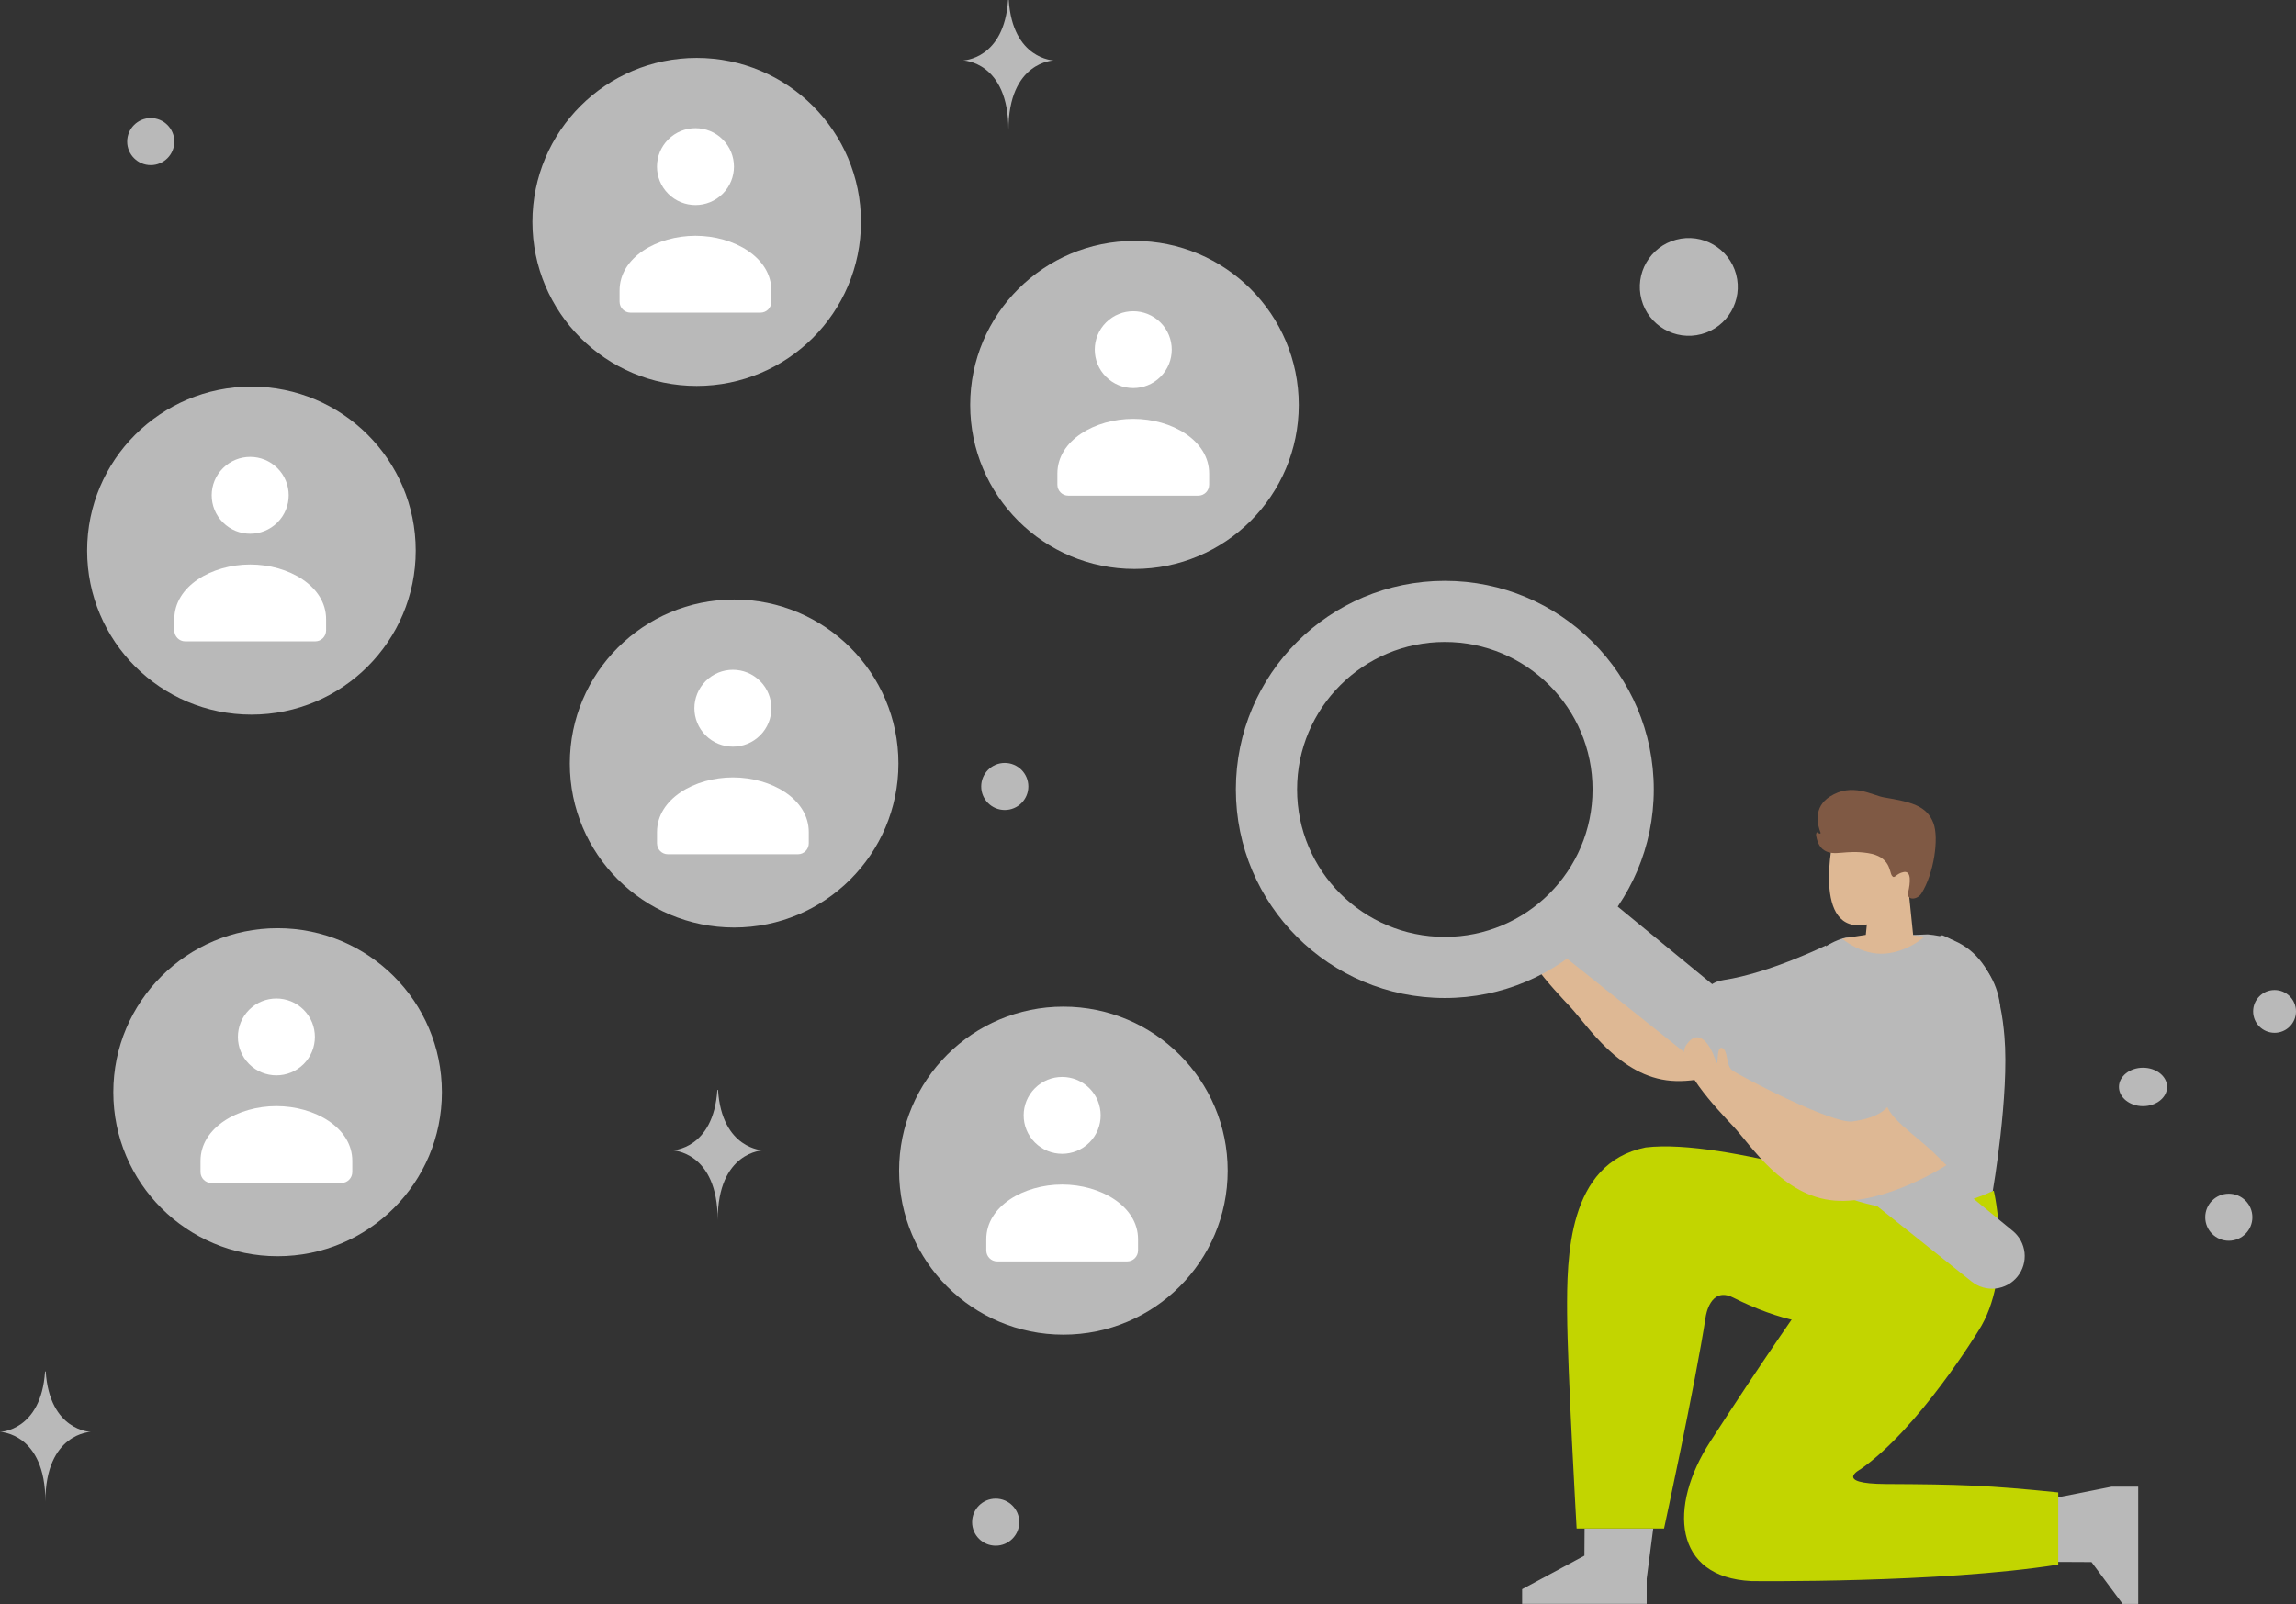 <?xml version="1.0" encoding="UTF-8"?>
<svg xmlns="http://www.w3.org/2000/svg" width="166" height="116" viewBox="0 0 166 116" fill="none">
  <rect x="0" y="0" width="166" height="116" fill="#333333" stroke="none"/>
  <g id="Group 1061">
    <path id="Vector" d="M128.946 75.582C128.946 75.582 124.548 78.456 120.829 78.161C117.11 77.867 114.79 74.177 113.545 72.838C112.3 71.499 109.164 68.263 110.105 66.905C111.046 65.548 111.882 67.01 112.196 67.949C112.51 68.889 112.201 67.016 112.669 67.117C113.137 67.219 112.951 68.355 113.41 68.727C113.869 69.097 120.665 72.647 122.128 72.438C123.592 72.229 124.233 71.829 124.645 71.403C125.055 70.976 129.49 74.654 128.946 75.582Z" fill="#DEB894"></path>
    <path id="Vector_2" d="M114.564 110.54L114.552 112.507L110.049 114.93V115.99H119.055V114.174L119.527 110.54H114.564Z" fill="#B9B9B9"></path>
    <path id="Vector_3" d="M137.153 86.534C137.153 86.534 124.721 82.291 118.979 82.981C113.324 84.129 113.281 90.94 113.302 94.947C113.323 98.954 113.989 110.542 113.989 110.542H120.31C120.31 110.542 122.571 100.12 123.326 95.204C123.326 95.204 123.637 93.003 125.3 93.838C132.11 97.258 136.388 95.718 137.165 92.481C137.942 89.245 137.153 86.534 137.153 86.534Z" fill="#C2D500"></path>
    <path id="Vector_4" d="M132.013 68.372C132.013 68.372 127.945 70.371 124.637 70.871C121.187 71.393 125.996 75.882 129.76 75.882C133.524 75.882 132.013 68.372 132.013 68.372Z" fill="#B9B9B9"></path>
    <path id="Vector_5" d="M148.801 112.957L151.214 112.969L153.465 115.996H154.591V107.517H152.661L148.801 108.285V112.957Z" fill="#B9B9B9"></path>
    <path id="Vector_6" d="M148.808 113.151V107.932C143.707 107.41 141.712 107.348 136.355 107.323C132.507 107.305 134.503 106.261 134.503 106.261C138.717 103.338 143.042 96.239 143.042 96.239C145.592 92.272 144.151 86.113 144.151 86.113C144.151 86.113 139.493 87.47 135.502 87.261C135.502 87.261 131.177 92.585 123.636 104.278C120.623 108.95 120.968 114.074 126.628 114.344C126.628 114.344 140.269 114.509 148.808 113.151Z" fill="#C2D500"></path>
    <path id="Vector_7" d="M133.461 67.811C133.461 67.811 129.864 68.47 129.424 73.12C129.096 76.59 129.367 81.296 129.367 82.81C129.367 84.324 128.594 84.197 129.655 84.65C130.717 85.105 136.347 89.662 144.075 86.141C144.075 86.141 145.281 79.166 144.919 74.942C144.692 72.285 143.978 67.947 139.374 67.575L133.461 67.811Z" fill="#B9B9B9"></path>
    <path id="Vector_8" d="M134.54 60.572L132.563 60.526C132.563 60.526 130.93 67.666 134.974 66.854L134.898 67.608C134.898 67.608 133.661 67.789 133.193 67.893C133.193 67.893 134.596 69.099 136.285 68.964C137.975 68.829 139.153 67.73 139.153 67.73L138.323 67.646L138.016 64.648C138.016 64.648 138.982 64.137 139.042 63.534C139.103 62.932 138.967 62.766 138.53 62.57C138.093 62.373 137.413 63.067 137.413 63.067C137.413 63.067 136.795 61.636 136.736 60.716L134.54 60.572Z" fill="#DEB894"></path>
    <path id="Vector_9" d="M115.541 64.399L145.524 89.021C146.004 89.415 146.309 89.981 146.374 90.598C146.438 91.214 146.257 91.831 145.869 92.315C145.479 92.803 144.91 93.115 144.289 93.185C143.668 93.254 143.044 93.075 142.555 92.686L112.091 68.366L115.541 64.399Z" fill="#B9B9B9"></path>
    <path id="Vector_10" d="M104.459 42.006C112.803 42.006 119.567 48.759 119.567 57.091C119.567 65.423 112.803 72.176 104.459 72.176C96.115 72.176 89.352 65.423 89.352 57.091C89.352 48.759 96.115 42.006 104.459 42.006ZM104.459 67.756C110.358 67.756 115.14 62.981 115.14 57.091C115.14 51.201 110.358 46.426 104.459 46.426C98.561 46.426 93.779 51.201 93.779 57.091C93.779 62.981 98.561 67.756 104.459 67.756Z" fill="#B9B9B9"></path>
    <path id="Vector_11" d="M140.759 84.246C140.759 84.246 136.361 87.12 132.642 86.826C128.923 86.532 126.603 82.842 125.358 81.503C124.114 80.163 120.978 76.927 121.919 75.57C122.86 74.213 123.696 75.674 124.01 76.614C124.323 77.553 124.015 75.681 124.483 75.782C124.95 75.883 124.764 77.02 125.223 77.392C125.682 77.762 132.478 81.312 133.942 81.103C135.405 80.894 136.046 80.493 136.458 80.067C136.869 79.64 141.304 83.318 140.759 84.246Z" fill="#DEB894"></path>
    <path id="Vector_12" d="M144.602 72.711C144.602 72.711 144.815 79.432 143.247 82.25C141.679 85.069 141.567 85.161 140.106 83.653C138.647 82.146 136.033 80.622 136.399 79.4C136.765 78.179 137.517 76.071 137.81 74.212C138.124 72.228 138.856 68.157 140.424 67.635C140.424 67.635 144.18 69.018 144.602 72.711Z" fill="#B9B9B9"></path>
    <path id="Vector_13" d="M138.922 64.605C138.599 65.12 137.825 65.118 137.961 64.526C138.115 63.853 138.212 62.961 137.637 63.066C137.062 63.171 136.986 63.612 136.785 63.328C136.585 63.044 136.7 61.952 135.051 61.695C133.401 61.439 132.665 61.94 131.932 61.519C131.493 61.266 131.347 60.748 131.301 60.371C131.288 60.265 131.379 60.127 131.44 60.216C131.498 60.3 131.664 60.313 131.626 60.219C131.395 59.635 131.09 58.384 132.3 57.608C133.92 56.569 135.351 57.52 136.207 57.665C138.093 57.986 139.307 58.232 139.791 59.541C140.192 60.628 139.827 63.164 138.922 64.605Z" fill="#7F5944"></path>
    <path id="Vector_14" d="M20.072 67.128H20.072C13.511 67.128 8.193 72.438 8.193 78.989V78.989C8.193 85.54 13.511 90.85 20.072 90.85H20.072C26.632 90.85 31.95 85.54 31.95 78.989V78.989C31.95 72.438 26.632 67.128 20.072 67.128Z" fill="#B9B9B9"></path>
    <path id="Vector_15" fill-rule="evenodd" clip-rule="evenodd" d="M25.471 83.965V84.757C25.471 85.195 25.12 85.551 24.687 85.551H15.281C14.849 85.551 14.498 85.195 14.498 84.757V83.952C14.498 81.552 17.208 79.993 19.984 79.993C22.76 79.993 25.471 81.553 25.471 83.952M21.952 73.025C23.038 74.11 23.038 75.87 21.952 76.955C20.864 78.04 19.102 78.04 18.016 76.955C16.929 75.87 16.929 74.11 18.016 73.025C19.102 71.94 20.864 71.94 21.952 73.025Z" fill="white"></path>
    <path id="Vector_16" d="M76.883 72.801H76.883C70.323 72.801 65.004 78.111 65.004 84.662V84.662C65.004 91.212 70.323 96.523 76.883 96.523H76.883C83.443 96.523 88.761 91.212 88.761 84.662V84.662C88.761 78.111 83.443 72.801 76.883 72.801Z" fill="#B9B9B9"></path>
    <path id="Vector_17" fill-rule="evenodd" clip-rule="evenodd" d="M82.281 89.637V90.43C82.281 90.868 81.93 91.224 81.498 91.224H72.092C71.659 91.224 71.308 90.868 71.308 90.43V89.625C71.308 87.225 74.019 85.665 76.795 85.665C79.571 85.665 82.281 87.226 82.281 89.625M78.762 78.698C79.849 79.783 79.849 81.543 78.762 82.628C77.675 83.713 75.913 83.713 74.826 82.628C73.739 81.543 73.739 79.783 74.826 78.698C75.913 77.613 77.675 77.613 78.762 78.698Z" fill="white"></path>
    <path id="Vector_18" d="M53.077 43.356H53.077C46.516 43.356 41.198 48.667 41.198 55.217V55.218C41.198 61.768 46.516 67.078 53.077 67.078H53.077C59.637 67.078 64.955 61.768 64.955 55.218V55.217C64.955 48.667 59.637 43.356 53.077 43.356Z" fill="#B9B9B9"></path>
    <path id="Vector_19" fill-rule="evenodd" clip-rule="evenodd" d="M58.475 60.193V60.986C58.475 61.424 58.124 61.779 57.692 61.779H48.286C47.853 61.779 47.502 61.424 47.502 60.986V60.18C47.502 57.781 50.212 56.221 52.989 56.221C55.765 56.221 58.475 57.781 58.475 60.18M54.956 49.254C56.043 50.339 56.043 52.099 54.956 53.184C53.869 54.269 52.107 54.269 51.02 53.184C49.933 52.099 49.933 50.339 51.02 49.254C52.107 48.168 53.869 48.168 54.956 49.254Z" fill="white"></path>
    <path id="Vector_20" d="M18.178 27.959H18.178C11.618 27.959 6.3 33.269 6.3 39.82V39.82C6.3 46.37 11.618 51.681 18.178 51.681H18.178C24.738 51.681 30.057 46.37 30.057 39.82V39.82C30.057 33.269 24.738 27.959 18.178 27.959Z" fill="#B9B9B9"></path>
    <path id="Vector_21" fill-rule="evenodd" clip-rule="evenodd" d="M23.577 44.795V45.589C23.577 46.026 23.226 46.382 22.793 46.382H13.387C12.955 46.382 12.604 46.026 12.604 45.589V44.783C12.604 42.383 15.314 40.824 18.09 40.824C20.866 40.824 23.577 42.384 23.577 44.783M20.058 33.856C21.144 34.941 21.144 36.701 20.058 37.786C18.971 38.872 17.208 38.872 16.122 37.786C15.034 36.701 15.034 34.941 16.122 33.856C17.208 32.771 18.971 32.771 20.058 33.856Z" fill="white"></path>
    <path id="Vector_22" d="M50.371 4.188H50.371C43.811 4.188 38.493 9.498 38.493 16.048V16.049C38.493 22.599 43.811 27.909 50.371 27.909H50.371C56.931 27.909 62.249 22.599 62.249 16.049V16.048C62.249 9.498 56.931 4.188 50.371 4.188Z" fill="#B9B9B9"></path>
    <path id="Vector_23" fill-rule="evenodd" clip-rule="evenodd" d="M55.77 21.024V21.817C55.77 22.255 55.419 22.61 54.986 22.61H45.58C45.148 22.61 44.796 22.255 44.796 21.817V21.011C44.796 18.611 47.507 17.052 50.283 17.052C53.059 17.052 55.77 18.612 55.77 21.011M52.25 10.084C53.337 11.17 53.337 12.929 52.25 14.015C51.164 15.1 49.401 15.1 48.315 14.015C47.228 12.929 47.228 11.17 48.315 10.084C49.401 8.999 51.164 8.999 52.25 10.084Z" fill="white"></path>
    <path id="Vector_24" d="M82.023 17.424H82.023C75.463 17.424 70.144 22.734 70.144 29.285V29.285C70.144 35.836 75.463 41.146 82.023 41.146H82.023C88.583 41.146 93.901 35.836 93.901 29.285V29.285C93.901 22.734 88.583 17.424 82.023 17.424Z" fill="#B9B9B9"></path>
    <path id="Vector_25" fill-rule="evenodd" clip-rule="evenodd" d="M87.422 34.261V35.054C87.422 35.491 87.071 35.846 86.638 35.846H77.232C76.799 35.846 76.448 35.491 76.448 35.054V34.248C76.448 31.848 79.159 30.289 81.935 30.289C84.711 30.289 87.422 31.849 87.422 34.248M83.902 23.321C84.989 24.406 84.989 26.166 83.902 27.251C82.815 28.337 81.053 28.337 79.966 27.251C78.879 26.166 78.879 24.406 79.966 23.321C81.053 22.236 82.815 22.236 83.902 23.321Z" fill="white"></path>
    <g id="Group 456">
      <path id="Vector_26" d="M164.45 74.692C163.594 74.692 162.9 73.999 162.9 73.144C162.9 72.29 163.594 71.597 164.45 71.597C165.306 71.597 166 72.29 166 73.144C166 73.999 165.306 74.692 164.45 74.692Z" fill="#B9B9B9"></path>
      <path id="Vector_27" d="M161.14 89.731C160.199 89.731 159.436 88.969 159.436 88.03C159.436 87.09 160.199 86.328 161.14 86.328C162.082 86.328 162.845 87.09 162.845 88.03C162.845 88.969 162.082 89.731 161.14 89.731Z" fill="#B9B9B9"></path>
      <path id="Vector_28" d="M71.988 111.783C71.046 111.783 70.283 111.021 70.283 110.082C70.283 109.142 71.046 108.381 71.988 108.381C72.929 108.381 73.692 109.142 73.692 110.082C73.692 111.021 72.929 111.783 71.988 111.783Z" fill="#B9B9B9"></path>
      <path id="Vector_29" d="M72.644 58.578C71.703 58.578 70.94 57.816 70.94 56.877C70.94 55.937 71.703 55.175 72.644 55.175C73.586 55.175 74.349 55.937 74.349 56.877C74.349 57.816 73.586 58.578 72.644 58.578Z" fill="#B9B9B9"></path>
      <path id="Vector_30" d="M10.901 11.941C9.96 11.941 9.196 11.18 9.196 10.24C9.196 9.301 9.96 8.539 10.901 8.539C11.842 8.539 12.605 9.301 12.605 10.24C12.605 11.18 11.842 11.941 10.901 11.941Z" fill="#B9B9B9"></path>
      <path id="Vector_31" d="M154.938 79.997C153.977 79.997 153.197 79.374 153.197 78.606C153.197 77.839 153.977 77.216 154.938 77.216C155.9 77.216 156.679 77.839 156.679 78.606C156.679 79.374 155.9 79.997 154.938 79.997Z" fill="#B9B9B9"></path>
      <path id="Vector_32" d="M125.52 19.835C126.026 21.721 124.905 23.659 123.016 24.164C121.127 24.669 119.186 23.55 118.68 21.665C118.173 19.779 119.294 17.841 121.183 17.336C123.072 16.831 125.014 17.95 125.52 19.835Z" fill="#B9B9B9"></path>
    </g>
    <path id="Vector_33" d="M72.884 0H72.932C73.214 4.304 76.191 4.37 76.191 4.37C76.191 4.37 72.909 4.439 72.909 9.412C72.909 4.439 69.626 4.37 69.626 4.37C69.626 4.37 72.602 4.304 72.884 0Z" fill="#B9B9B9"></path>
    <path id="Vector_34" d="M51.864 78.822H51.912C52.195 83.126 55.171 83.193 55.171 83.193C55.171 83.193 51.889 83.261 51.889 88.235C51.889 83.261 48.607 83.193 48.607 83.193C48.607 83.193 51.582 83.126 51.864 78.822Z" fill="#B9B9B9"></path>
    <path id="Vector_35" d="M3.258 99.185H3.305C3.588 103.489 6.564 103.555 6.564 103.555C6.564 103.555 3.282 103.624 3.282 108.597C3.282 103.624 0 103.555 0 103.555C0 103.555 2.975 103.489 3.258 99.185Z" fill="#B9B9B9"></path>
  </g>
</svg>
